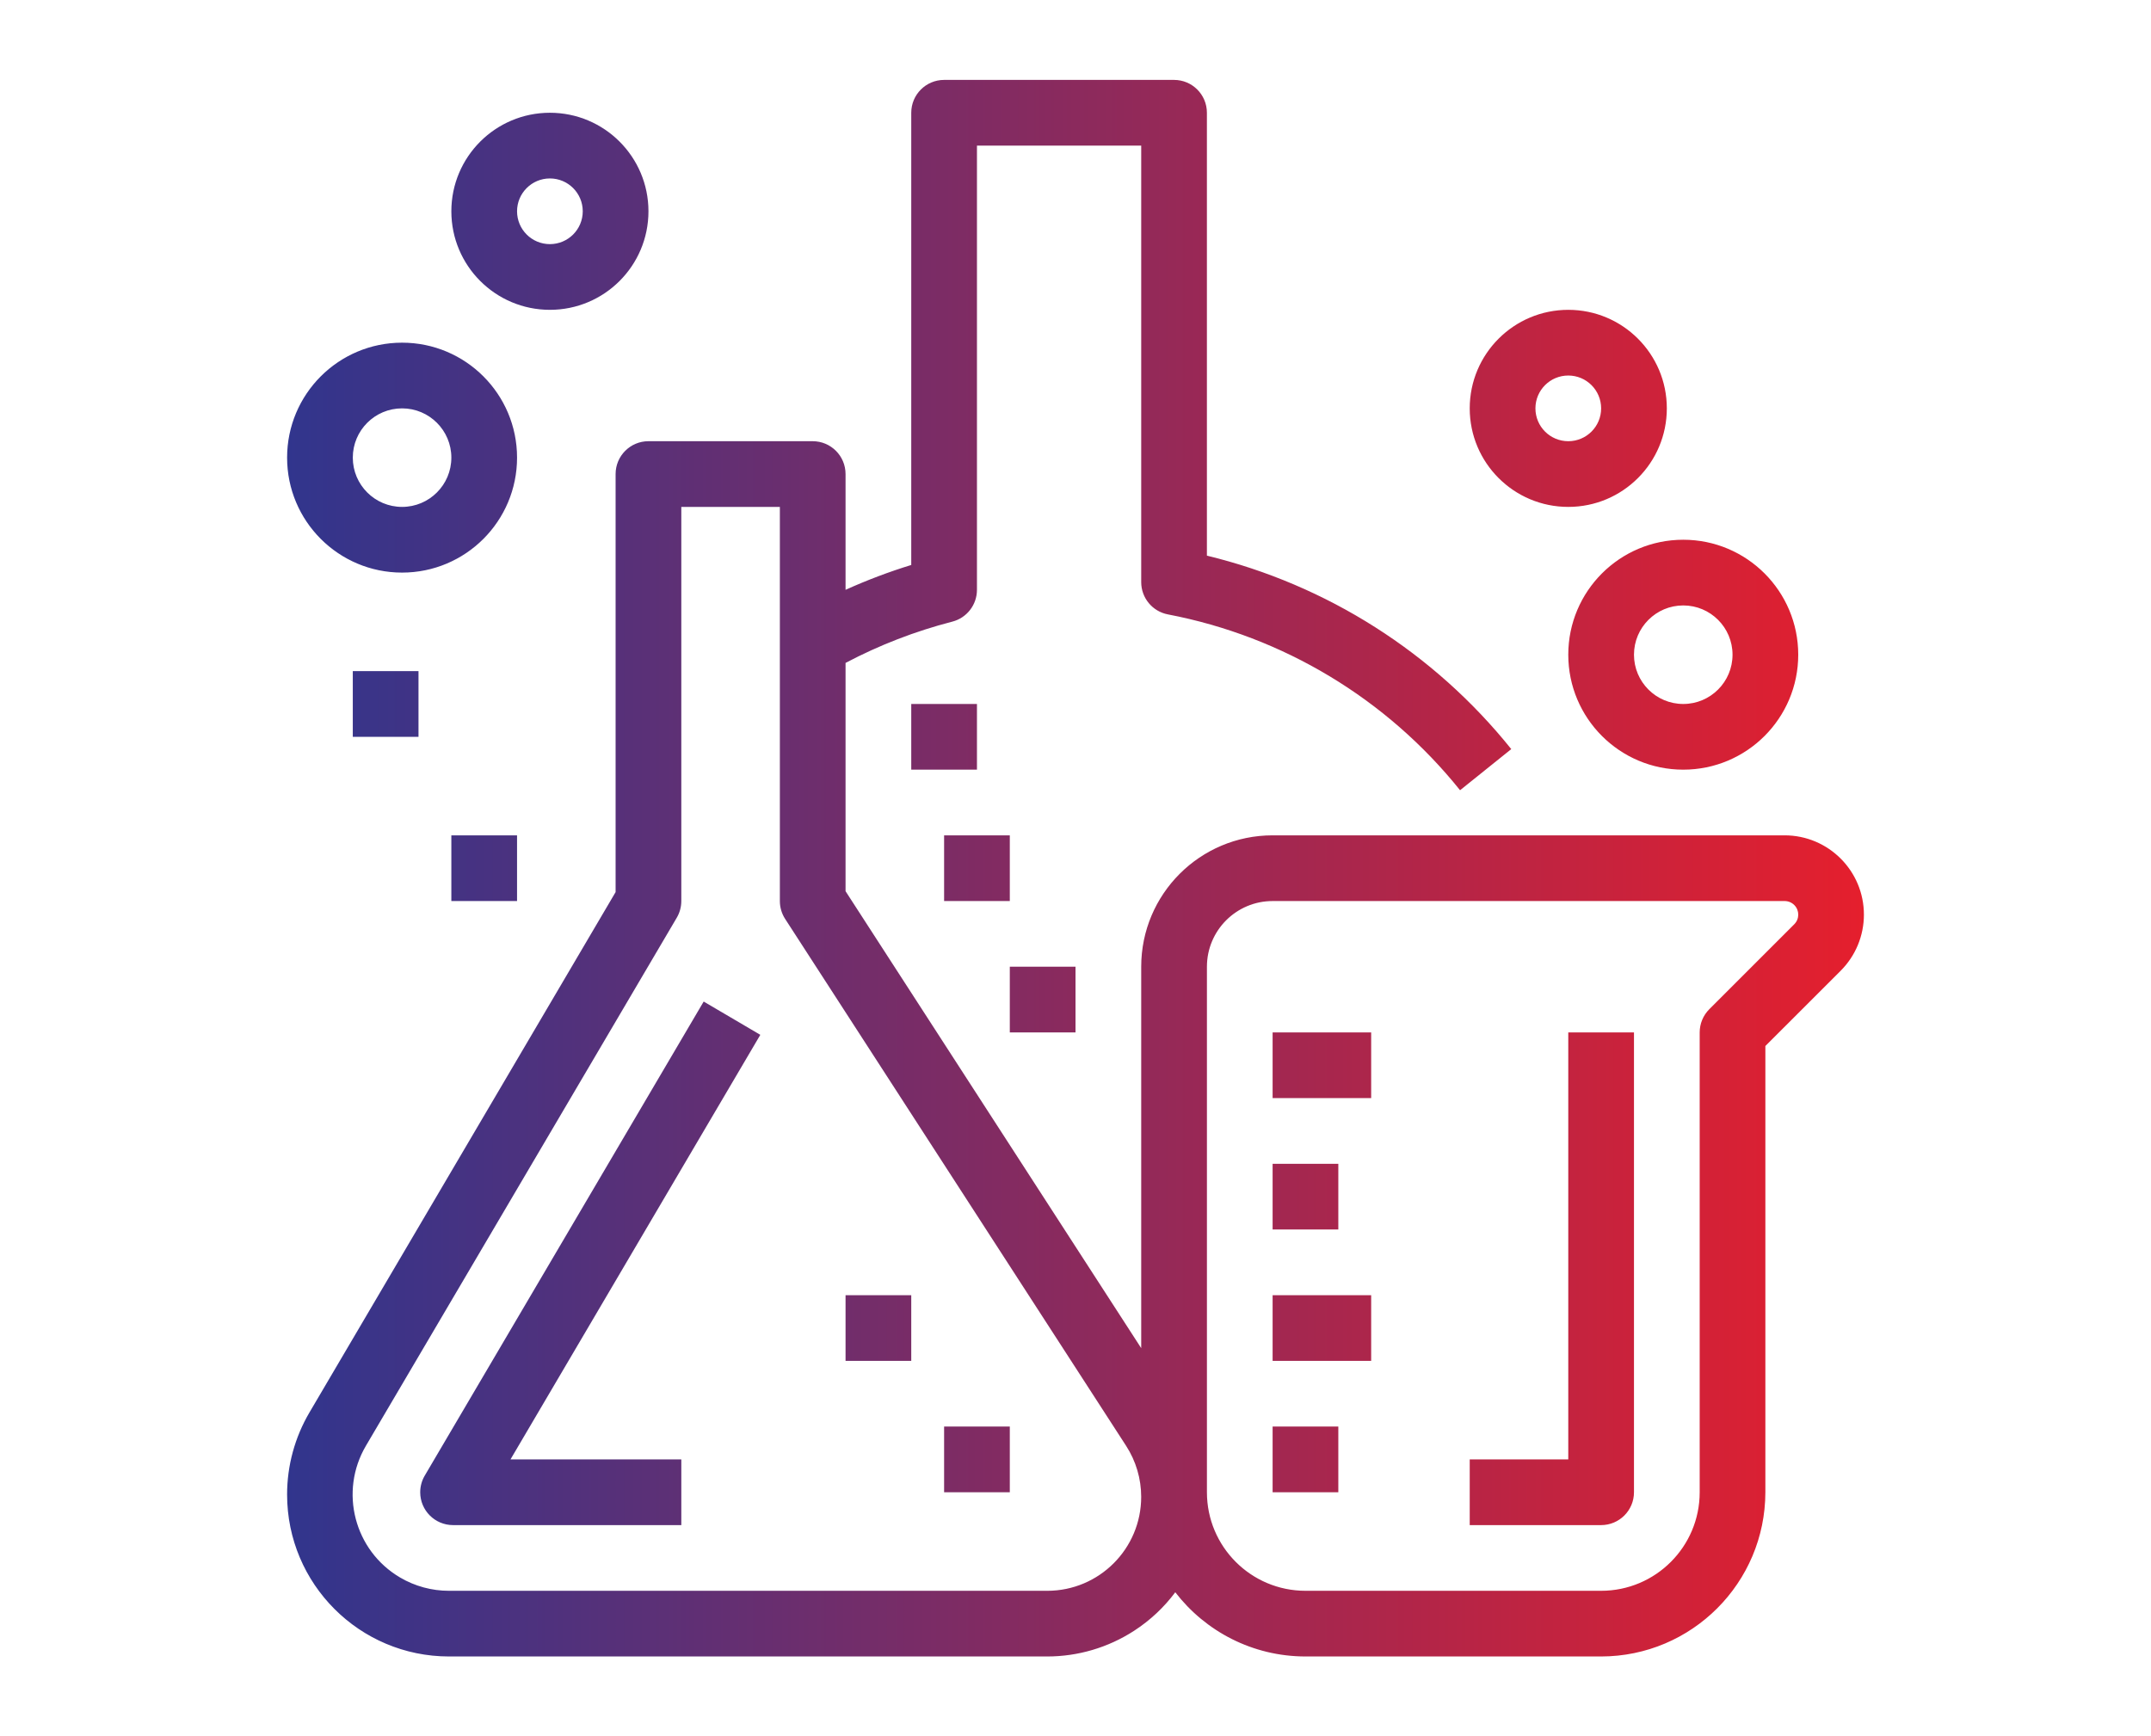 <?xml version="1.0" encoding="UTF-8"?>
<!DOCTYPE svg PUBLIC "-//W3C//DTD SVG 1.1//EN" "http://www.w3.org/Graphics/SVG/1.1/DTD/svg11.dtd">
<!-- Creator: CorelDRAW 2019 (64-Bit) -->
<svg xmlns="http://www.w3.org/2000/svg" xml:space="preserve" width="5.633in" height="4.548in" version="1.1" style="shape-rendering:geometricPrecision; text-rendering:geometricPrecision; image-rendering:optimizeQuality; fill-rule:evenodd; clip-rule:evenodd"
viewBox="0 0 5633 4548"
 xmlns:xlink="http://www.w3.org/1999/xlink"
 xmlns:xodm="http://www.corel.com/coreldraw/odm/2003"
 xmlns:svg="http://www.w3.org/2000/svg">
 <defs>
  <style type="text/css">
   <![CDATA[
    .fil0 {fill:url(#id0)}
   ]]>
  </style>
  <linearGradient id="id0" gradientUnits="userSpaceOnUse" x1="751.82" y1="2274" x2="4881.17" y2="2274">
   <stop offset="0" style="stop-opacity:1; stop-color:#31358D"/>
   <stop offset="1" style="stop-opacity:1; stop-color:#E51F2D"/>
  </linearGradient>
 </defs>
 <g id="Layer_x0020_1">
  <path class="fil0" d="M2988.57 3531.09l-774.26 -1196.87 0 -597.91c88.63,-46.77 182.46,-83.07 279.6,-108.13 38,-9.81 64.55,-44.11 64.52,-83.36l0 -1163.46 430.14 0 0 1143.41c0.02,41.3 29.37,76.76 69.94,84.48 301.66,57.67 572.9,220.93 765.06,460.52l134.11 -107.71c-202.44,-252.29 -482.71,-430.46 -797.06,-506.72l0 -1160.01c0,-47.51 -38.51,-86.03 -86.02,-86.03l-602.2 0c-47.52,0 -86.03,38.52 -86.03,86.03l0 1184.45c-58.71,18.07 -116.18,39.82 -172.06,65.09l0 -303.23c0,-47.51 -38.52,-86.03 -86.03,-86.03l-430.14 0c-47.51,0 -86.03,38.52 -86.03,86.03l0 1094.97 -801.7 1362.87c-38.35,65.19 -58.58,139.43 -58.58,215.07 -0,234.23 189.88,424.12 424.11,424.13l1566.59 0c80.51,-0.02 159.3,-23.28 226.92,-66.99 43.11,-27.87 79.36,-62.34 108.33,-101.22 78.64,102.16 202.07,168.04 340.93,168.21l774.26 0c237.45,-0.28 429.86,-192.7 430.14,-430.14l0 -1168.8 197.35 -197.27c38.85,-38.92 60.67,-91.66 60.71,-146.65 0.07,-114.74 -92.9,-207.81 -207.64,-207.87l-1340.84 0c-190.05,0 -344.12,154.07 -344.12,344.11l0 999.01zm-774.26 33.33l172.06 0 0 -172.05 -172.06 0 0 172.05zm258.09 344.11l172.06 0 0 -172.06 -172.06 0 0 172.06zm-86.03 -1892.63l172.06 0 0 -172.06 -172.06 0 0 172.06zm86.03 344.11l172.06 0 0 -172.06 -172.06 0 0 172.06zm172.06 344.11l172.06 0 0 -172.06 -172.06 0 0 172.06zm-1462.49 -344.11l172.06 0 0 -172.06 -172.06 0 0 172.06zm-258.08 -430.14l172.06 0 0 -172.06 -172.06 0 0 172.06zm2408.81 1978.66l172.06 0 0 -172.06 -172.06 0 0 172.06zm0 -344.11l258.09 0 0 -172.05 -258.09 0 0 172.05zm0 -344.11l172.06 0 0 -172.06 -172.06 0 0 172.06zm0 -344.12l258.09 0 0 -172.06 -258.09 0 0 172.06zm-1892.63 -2580.86c-142.54,0 -258.09,115.55 -258.09,258.09 0,142.54 115.55,258.09 258.09,258.09 142.54,0 258.09,-115.55 258.09,-258.09 0,-142.54 -115.55,-258.09 -258.09,-258.09zm0 344.11c-47.52,0 -86.03,-38.52 -86.03,-86.04 0,-47.5 38.52,-86.02 86.03,-86.02 47.51,0 86.03,38.52 86.03,86.03 0,47.51 -38.52,86.02 -86.03,86.02zm-387.13 258.09c-166.29,0 -301.09,134.81 -301.09,301.1 0,166.3 134.8,301.11 301.09,301.11 166.3,0 301.1,-134.81 301.1,-301.1 0,-166.3 -134.8,-301.11 -301.1,-301.11zm0 430.15c-71.27,0 -129.04,-57.77 -129.04,-129.04 0,-71.27 57.77,-129.04 129.04,-129.04 71.28,0 129.04,57.77 129.04,129.04 0,71.27 -57.77,129.04 -129.04,129.04zm3054.03 -516.17c-142.54,0 -258.09,115.55 -258.09,258.09 0,142.54 115.55,258.09 258.09,258.09 142.54,0 258.09,-115.55 258.09,-258.09 0,-142.54 -115.55,-258.09 -258.09,-258.09zm0 344.11c-47.51,0 -86.03,-38.52 -86.03,-86.03 0,-47.52 38.52,-86.02 86.03,-86.02 47.51,0 86.04,38.52 86.04,86.03 0,47.51 -38.52,86.02 -86.04,86.02zm301.1 258.09c-166.29,0 -301.1,134.81 -301.1,301.1 0,166.29 134.81,301.1 301.1,301.1 166.3,0 301.1,-134.81 301.1,-301.1 0,-166.29 -134.8,-301.1 -301.1,-301.1zm0 430.15c-71.27,0 -129.04,-57.78 -129.04,-129.05 0,-71.27 57.77,-129.04 129.04,-129.04 71.28,0 129.04,57.77 129.04,129.04 0,71.27 -57.77,129.05 -129.04,129.05zm-301.1 860.28l0 1118.38 -258.09 0 0 172.06 344.12 0c47.51,0 86.03,-38.52 86.03,-86.03l-0 -1204.41 -172.06 0zm591.8 -283.29l-222.47 222.47c-16.13,16.13 -25.2,38.01 -25.2,60.82l0 1204.41c0,142.53 -115.55,258.09 -258.09,258.09l-774.26 0c-142.54,0 -258.09,-115.55 -258.09,-258.09l0 -1376.46c0,-95.02 77.03,-172.06 172.05,-172.06l1340.85 0c9.47,-0.01 18.56,3.75 25.25,10.46 13.89,13.92 13.87,36.46 -0.05,50.36zm-2707.68 289.57l-148.31 -87.14 -730.47 1241.66c-7.79,13.24 -11.9,28.34 -11.88,43.7 0.05,47.51 38.61,85.99 86.12,85.93l597.64 0 0 -172.06 -447.35 0 654.25 -1112.09zm751.46 1456.22l-1566.59 0c-45.09,0.07 -89.39,-11.95 -128.26,-34.82 -119.98,-70.61 -160,-225.1 -89.4,-345.08l814.01 -1383.08c7.78,-13.22 11.87,-28.28 11.87,-43.62l0 -1032.35 258.09 0 0 1032.35c-0.01,16.57 4.78,32.79 13.77,46.72l892.98 1380.16c25.76,39.8 39.47,86.19 39.49,133.61 0.04,135.88 -110.07,246.08 -245.96,246.13z"/>
 </g>
</svg>
